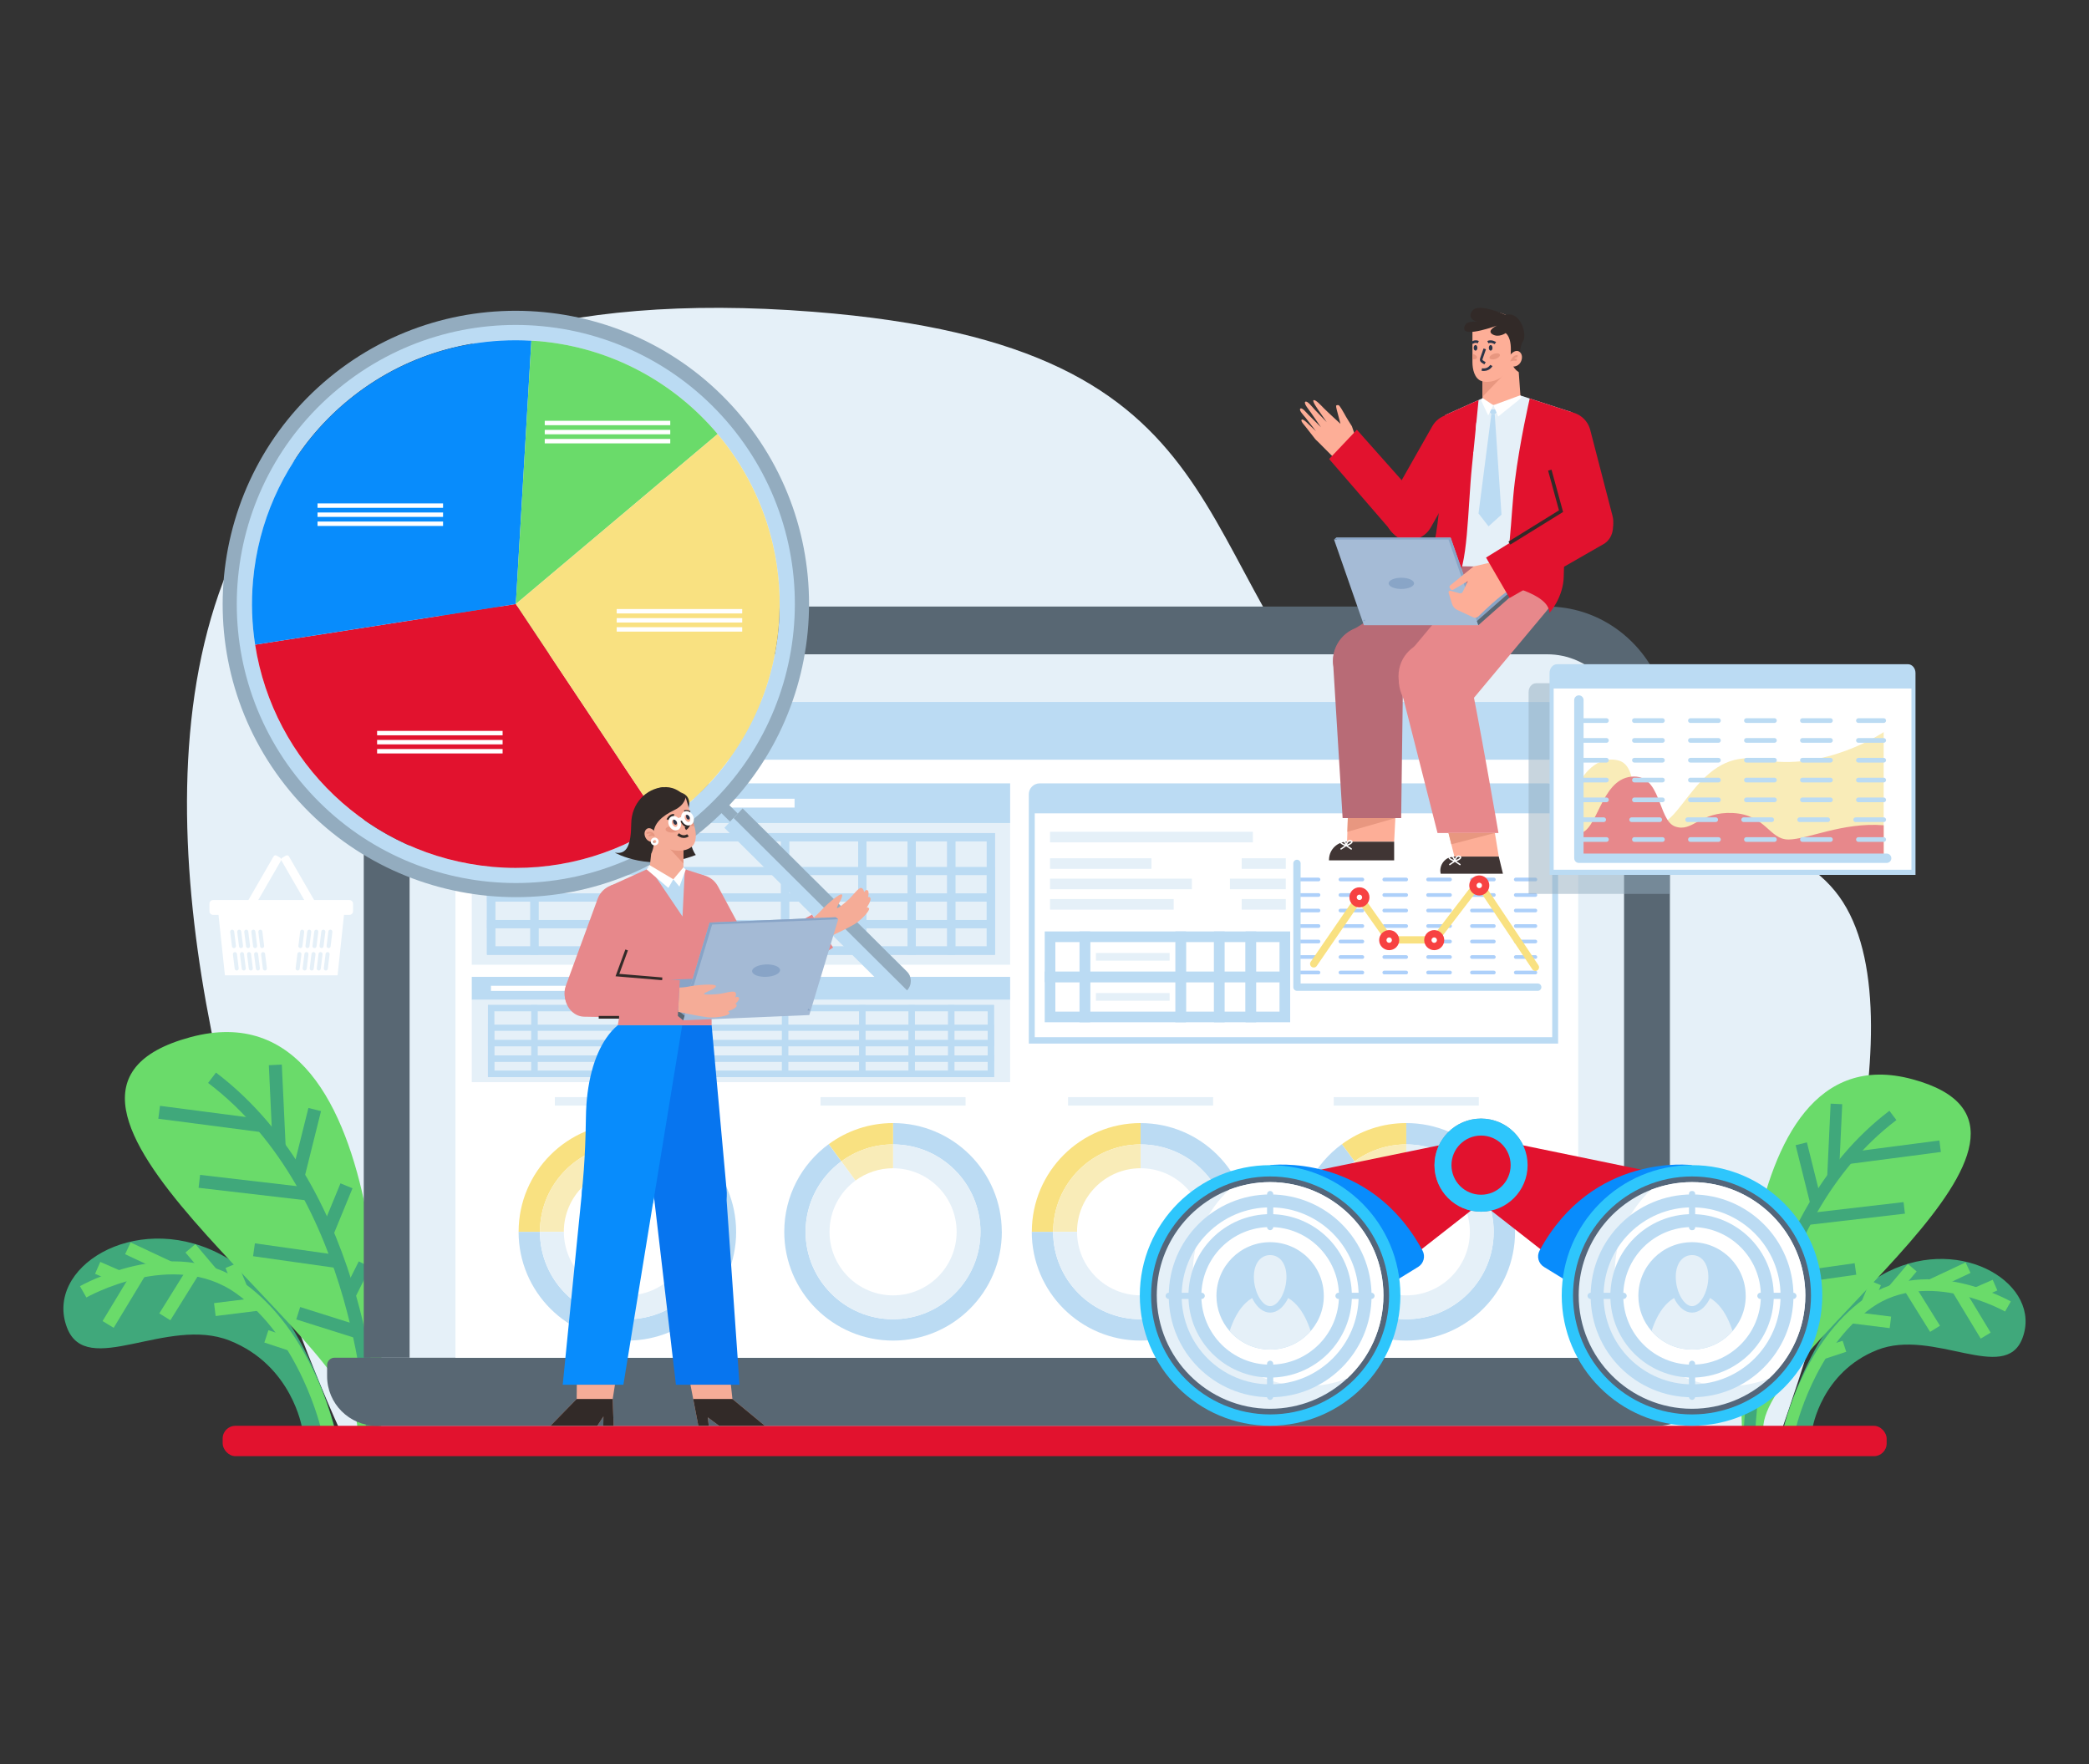 <?xml version="1.0" encoding="UTF-8"?>
<svg id="Layer_1" xmlns="http://www.w3.org/2000/svg" viewBox="0 0 752 635">
  <rect x="0" y="0" width="752" height="635" fill="#333333" stroke="none"/>
  <defs>
    <style>
      .cls-1 {
        fill: #88a4c7;
      }

      .cls-2 {
        stroke-width: .49px;
      }

      .cls-2, .cls-3, .cls-4, .cls-5, .cls-6, .cls-7, .cls-8, .cls-9, .cls-10, .cls-11, .cls-12, .cls-13, .cls-14, .cls-15, .cls-16, .cls-17, .cls-18, .cls-19, .cls-20, .cls-21 {
        fill: none;
      }

      .cls-2, .cls-3, .cls-8, .cls-11, .cls-12, .cls-16, .cls-17, .cls-22 {
        stroke-linecap: round;
        stroke-linejoin: round;
      }

      .cls-2, .cls-6, .cls-21 {
        stroke: #fff;
      }

      .cls-23 {
        fill: #088cfc;
      }

      .cls-3 {
        stroke: #e79680;
        stroke-width: .66px;
      }

      .cls-4, .cls-24, .cls-5, .cls-6, .cls-7, .cls-9, .cls-10, .cls-13, .cls-14, .cls-25, .cls-15, .cls-18, .cls-19, .cls-20, .cls-21 {
        stroke-miterlimit: 10;
      }

      .cls-4, .cls-10 {
        stroke-width: 4.68px;
      }

      .cls-4, .cls-15 {
        stroke: #6adb6a;
      }

      .cls-24 {
        stroke-width: 2.33px;
      }

      .cls-24, .cls-8, .cls-9, .cls-11, .cls-13, .cls-25, .cls-17, .cls-20 {
        stroke: #bbdbf3;
      }

      .cls-24, .cls-26, .cls-27 {
        fill: #e5f0f8;
      }

      .cls-28 {
        fill: #b86b76;
      }

      .cls-29 {
        fill: #bbdbf3;
      }

      .cls-5 {
        stroke-width: 1.27px;
      }

      .cls-5, .cls-19 {
        stroke: #322a28;
      }

      .cls-30 {
        fill: #7992b0;
      }

      .cls-6 {
        stroke-width: 1.28px;
      }

      .cls-31, .cls-25, .cls-22 {
        fill: #fff;
      }

      .cls-7, .cls-10 {
        stroke: #40a87b;
      }

      .cls-7, .cls-15 {
        stroke-width: 4.18px;
      }

      .cls-8 {
        stroke-dasharray: 10.08;
        stroke-width: 1.69px;
      }

      .cls-9 {
        stroke-width: 2.94px;
      }

      .cls-26 {
        opacity: .3;
      }

      .cls-32 {
        fill: #e7888b;
      }

      .cls-33 {
        fill: #332b27;
      }

      .cls-34 {
        fill: #a5bbd6;
      }

      .cls-11, .cls-16, .cls-22 {
        stroke-width: 2.64px;
      }

      .cls-35 {
        fill: #0775ef;
      }

      .cls-36 {
        fill: #fdae97;
      }

      .cls-37 {
        fill: #e79680;
      }

      .cls-12 {
        stroke: #add0fa;
        stroke-dasharray: 7.89;
        stroke-width: 1.32px;
      }

      .cls-13 {
        stroke-width: 2.24px;
      }

      .cls-38 {
        fill: #e89780;
      }

      .cls-14 {
        stroke: #2c3447;
        stroke-width: .92px;
      }

      .cls-39 {
        fill: #2ec6fc;
      }

      .cls-40 {
        fill: #2c3447;
      }

      .cls-41, .cls-42 {
        fill: #93acbf;
      }

      .cls-25 {
        stroke-width: 3.83px;
      }

      .cls-43 {
        fill: #2d628c;
      }

      .cls-44 {
        fill: #f9e181;
      }

      .cls-45 {
        fill: #403534;
      }

      .cls-16 {
        stroke: #f9e181;
      }

      .cls-46 {
        fill: #a4bad5;
      }

      .cls-17 {
        stroke-width: 3.37px;
      }

      .cls-47 {
        fill: #322a28;
      }

      .cls-48 {
        fill: #6adb6a;
      }

      .cls-18 {
        stroke: #e89780;
        stroke-width: .74px;
      }

      .cls-49 {
        fill: #89a5c7;
      }

      .cls-22 {
        stroke: #f74242;
      }

      .cls-50 {
        fill: #586773;
      }

      .cls-51 {
        fill: #54667a;
      }

      .cls-52 {
        fill: #f9ecb8;
      }

      .cls-42 {
        opacity: .5;
      }

      .cls-53 {
        fill: #40a87b;
      }

      .cls-54 {
        fill: #f5ac97;
      }

      .cls-19 {
        stroke-width: .98px;
      }

      .cls-55 {
        fill: #e2122e;
      }

      .cls-20 {
        stroke-width: 4.65px;
      }

      .cls-21 {
        stroke-width: .87px;
      }
    </style>
  </defs>
  <path class="cls-27" d="M122.69,515.48S-80.93,82.96,292.73,112.23c160.04,12.54,130.17,88.61,200.85,159.79,45.82,46.14,133.93,8.39,166.96,48.71,33.02,40.32-5.78,155.28-19.4,194.74H122.69Z"/>
  <g>
    <path class="cls-53" d="M120.5,514.07s-12.09-48.24-42.24-63.12c-30.14-14.89-62.32,5.49-54.15,26.93,7.04,18.48,36.01-4.24,58.55,4.69,22.54,8.94,26.09,31.51,26.09,31.51h11.74Z"/>
    <path class="cls-4" d="M29.94,465.02s32.35-18.44,56.36-1.39c24,17.05,31.6,50.44,31.6,50.44"/>
    <line class="cls-4" x1="35.16" y1="456.39" x2="42.69" y2="459.68"/>
    <line class="cls-4" x1="46.03" y1="449.36" x2="61.02" y2="456.39"/>
    <line class="cls-4" x1="68.55" y1="449.36" x2="76.35" y2="458.58"/>
    <line class="cls-4" x1="83.34" y1="455.54" x2="86.85" y2="464.02"/>
    <line class="cls-4" x1="38.92" y1="476.76" x2="50.48" y2="457.64"/>
    <line class="cls-4" x1="59.34" y1="474.02" x2="69.93" y2="457"/>
    <line class="cls-4" x1="77.34" y1="471.41" x2="93.27" y2="469.43"/>
    <line class="cls-4" x1="95.89" y1="481.06" x2="105.02" y2="484.06"/>
  </g>
  <g>
    <path class="cls-48" d="M137.2,514.21s8.53-161.69-68.69-140.85c-77.23,20.84,60.24,107.98,60.12,140.85h8.57Z"/>
    <path class="cls-10" d="M134.08,514.21s-2.7-84.48-57.75-126.25"/>
    <line class="cls-10" x1="100.48" y1="412.46" x2="99.11" y2="383.33"/>
    <line class="cls-10" x1="57.29" y1="400.39" x2="94.5" y2="405.24"/>
    <line class="cls-10" x1="71.76" y1="425.25" x2="111.1" y2="429.83"/>
    <line class="cls-10" x1="91.43" y1="449.88" x2="121.82" y2="454.18"/>
    <line class="cls-10" x1="124.73" y1="426.86" x2="117.77" y2="443.79"/>
    <line class="cls-10" x1="113.29" y1="399.4" x2="107.35" y2="423.22"/>
    <line class="cls-10" x1="131.24" y1="455.11" x2="125.69" y2="466.17"/>
    <line class="cls-10" x1="107.35" y1="472.72" x2="129.13" y2="479.59"/>
  </g>
  <g>
    <path class="cls-53" d="M641.99,514.08s10.79-43.06,37.7-56.35c26.91-13.29,55.63,4.9,48.33,24.03-6.29,16.5-32.14-3.79-52.26,4.19-20.12,7.98-23.29,28.12-23.29,28.12h-10.48Z"/>
    <path class="cls-15" d="M722.82,470.3s-28.88-16.46-50.3-1.24c-21.43,15.22-28.21,45.03-28.21,45.03"/>
    <line class="cls-15" x1="718.17" y1="462.6" x2="711.45" y2="465.53"/>
    <line class="cls-15" x1="708.46" y1="456.33" x2="695.08" y2="462.6"/>
    <line class="cls-15" x1="688.36" y1="456.33" x2="681.39" y2="464.55"/>
    <line class="cls-15" x1="675.16" y1="461.84" x2="672.03" y2="469.41"/>
    <line class="cls-15" x1="714.81" y1="480.78" x2="704.49" y2="463.72"/>
    <line class="cls-15" x1="696.58" y1="478.33" x2="687.12" y2="463.14"/>
    <line class="cls-15" x1="680.51" y1="476.01" x2="666.29" y2="474.24"/>
    <line class="cls-15" x1="663.96" y1="484.62" x2="655.81" y2="487.3"/>
  </g>
  <g>
    <path class="cls-48" d="M627.08,514.21s-7.62-144.33,61.32-125.73c68.94,18.6-53.77,96.38-53.67,125.73h-7.65Z"/>
    <path class="cls-7" d="M629.86,514.21s2.41-75.41,51.55-112.69"/>
    <line class="cls-7" x1="659.86" y1="423.38" x2="661.08" y2="397.38"/>
    <line class="cls-7" x1="698.41" y1="412.61" x2="665.2" y2="416.94"/>
    <line class="cls-7" x1="685.49" y1="434.8" x2="650.38" y2="438.89"/>
    <line class="cls-7" x1="667.93" y1="456.79" x2="640.81" y2="460.62"/>
    <line class="cls-7" x1="638.21" y1="436.24" x2="644.43" y2="451.35"/>
    <line class="cls-7" x1="648.42" y1="411.73" x2="653.72" y2="432.99"/>
    <line class="cls-7" x1="632.4" y1="461.46" x2="637.36" y2="471.33"/>
    <line class="cls-7" x1="653.72" y1="477.18" x2="634.29" y2="483.31"/>
  </g>
  <rect class="cls-55" x="80.15" y="513.25" width="599.01" height="10.93" rx="4.58" ry="4.58"/>
  <path class="cls-31" d="M125.79,323.99h-12.71l-9.08-15.73c-.21-.36-.68-.49-1.04-.28l-1.34.77c-.21.12-.34.33-.37.56-.03-.23-.16-.43-.37-.56l-1.34-.77c-.36-.21-.83-.09-1.04.28l-9.08,15.73h-12.71c-.72,0-1.31.59-1.31,1.31v2.72c0,.72.59,1.31,1.31,1.31h1.95l.36,3.42h0s1.95,18.34,1.95,18.34h40.55l2.31-21.76h0s1.95,0,1.95,0c.72,0,1.31-.59,1.31-1.31v-2.72c0-.72-.59-1.31-1.31-1.31ZM83.5,340.65l-.64-5.17c-.05-.4.24-.76.63-.82.03,0,.06,0,.09,0,.36,0,.68.27.72.64l.64,5.18c.05.4-.24.76-.63.81-.4.05-.76-.24-.82-.63ZM85.31,349.35c-.4.05-.76-.24-.82-.63l-.64-5.17c-.05-.4.24-.76.63-.82.03,0,.06,0,.09,0,.36,0,.68.27.72.64l.64,5.17c.05.4-.24.76-.63.82ZM86.04,340.65l-.64-5.17c-.05-.4.24-.76.63-.82.03,0,.06,0,.09,0,.36,0,.68.27.72.64l.64,5.18c.05.4-.24.76-.64.81-.4.05-.76-.24-.81-.63ZM87.85,349.35c-.4.05-.76-.24-.82-.63l-.64-5.17c-.05-.4.24-.76.63-.82.03,0,.06,0,.09,0,.36,0,.68.27.72.64l.64,5.17c.05.4-.24.76-.63.82ZM88.57,340.65l-.64-5.17c-.05-.4.23-.76.63-.82.03,0,.06,0,.09,0,.36,0,.68.27.72.64l.64,5.18c.05.4-.23.76-.63.81-.4.05-.76-.24-.81-.63ZM90.38,349.35c-.4.05-.76-.24-.81-.63l-.64-5.17c-.05-.4.23-.76.63-.82.03,0,.06,0,.09,0,.36,0,.68.27.72.64l.64,5.17c.05.4-.23.76-.63.82ZM91.11,340.65l-.63-5.17c-.05-.4.23-.76.63-.82.03,0,.06,0,.09,0,.36,0,.68.27.72.64l.64,5.18c.05.4-.24.76-.63.81-.4.05-.76-.24-.82-.63ZM92.92,349.35c-.4.05-.76-.24-.81-.63l-.64-5.17c-.05-.4.23-.76.63-.82.03,0,.06,0,.09,0,.36,0,.68.27.72.64l.64,5.17c.05.4-.23.76-.63.82ZM93.64,340.65l-.64-5.17c-.05-.4.24-.76.63-.82.03,0,.06,0,.09,0,.37,0,.68.27.72.64l.64,5.18c.05.4-.24.76-.63.81-.4.05-.76-.24-.82-.63ZM95.45,349.35c-.4.05-.76-.24-.82-.63l-.64-5.17c-.05-.4.24-.76.63-.82.03,0,.06,0,.09,0,.37,0,.68.27.72.64l.64,5.17c.05.4-.24.76-.63.82ZM108.51,343.55l-.64,5.17c-.05.4-.41.69-.82.63-.4-.05-.69-.41-.63-.82l.64-5.17c.05-.37.36-.64.72-.64.03,0,.06,0,.09,0,.4.05.69.41.63.82ZM108.05,341.29c-.4-.05-.68-.41-.63-.81l.64-5.18c.05-.37.36-.64.72-.64.03,0,.06,0,.09,0,.4.05.69.42.63.82l-.64,5.17c-.05.4-.41.69-.82.63ZM111.04,343.55l-.64,5.17c-.05.4-.42.69-.82.63-.4-.05-.69-.41-.63-.82l.64-5.17c.05-.37.36-.64.72-.64.03,0,.06,0,.09,0,.4.05.68.41.63.82ZM110.59,341.29c-.4-.05-.69-.41-.63-.81l.64-5.18c.05-.37.36-.64.72-.64.03,0,.06,0,.09,0,.4.05.68.42.63.82l-.64,5.17c-.05.4-.42.69-.82.63ZM113.58,343.55l-.64,5.17c-.05.4-.42.69-.82.63-.4-.05-.69-.41-.63-.82l.64-5.17c.04-.37.36-.64.72-.64.03,0,.06,0,.09,0,.4.05.69.41.64.82ZM113.12,341.29c-.4-.05-.69-.41-.63-.81l.64-5.18c.04-.37.36-.64.72-.64.03,0,.06,0,.09,0,.4.05.69.42.64.82l-.64,5.17c-.05.4-.42.69-.82.63ZM116.11,343.55l-.64,5.17c-.05.4-.41.69-.81.63-.4-.05-.69-.41-.63-.82l.64-5.17c.04-.37.36-.64.72-.64.03,0,.06,0,.09,0,.4.05.69.41.63.82ZM115.66,341.29c-.4-.05-.69-.41-.63-.81l.64-5.18c.04-.37.36-.64.72-.64.03,0,.06,0,.09,0,.4.05.69.42.63.82l-.64,5.17c-.05.4-.41.69-.81.63ZM118.65,343.55l-.64,5.17c-.05.4-.41.69-.81.63-.4-.05-.69-.41-.63-.82l.63-5.17c.05-.37.36-.64.72-.64.03,0,.06,0,.09,0,.4.05.69.41.63.82ZM119.65,335.48l-.64,5.17c-.05.4-.41.69-.81.63-.4-.05-.69-.41-.63-.81l.63-5.18c.05-.37.36-.64.72-.64.03,0,.06,0,.09,0,.4.05.69.42.63.82ZM101.16,309.8c.05-.08.08-.18.09-.27.01.09.04.18.09.27l8.19,14.19h-16.57l8.19-14.19Z"/>
  <g>
    <path class="cls-50" d="M120.41,488.74h491.6c1.47,0,2.66,1.19,2.66,2.66v3.99c0,9.85-8,17.85-17.85,17.85H135.6c-9.85,0-17.85-8-17.85-17.85v-3.99c0-1.47,1.19-2.66,2.66-2.66Z"/>
    <path class="cls-50" d="M601.13,264.29v224.45H130.95v-224.45c0-25.37,19.75-45.94,44.14-45.94h381.9c18.1,0,33.68,11.35,40.46,27.59,2.36,5.61,3.68,11.83,3.68,18.35Z"/>
    <path class="cls-27" d="M584.63,264.29v224.46H147.45v-224.46c0-15.85,12.41-28.76,27.64-28.76h381.9c15.23,0,27.64,12.91,27.64,28.76Z"/>
    <path class="cls-29" d="M568.12,264.28v9.22H163.95v-9.22c0-6.37,5-11.59,11.14-11.59h381.9c6.14,0,11.14,5.22,11.14,11.59Z"/>
    <rect class="cls-31" x="163.95" y="273.5" width="404.18" height="215.24"/>
    <g>
      <g>
        <rect class="cls-29" x="169.83" y="281.99" width="193.8" height="14.29"/>
        <rect class="cls-27" x="169.83" y="296.28" width="193.8" height="50.99"/>
        <rect class="cls-31" x="176.74" y="287.52" width="62.88" height="3.18"/>
        <rect class="cls-31" x="243.45" y="287.52" width="42.58" height="3.18"/>
        <rect class="cls-9" x="176.78" y="301.36" width="179.91" height="40.83"/>
        <rect class="cls-9" x="176.78" y="301.36" width="15.61" height="40.83"/>
        <rect class="cls-9" x="192.39" y="301.36" width="90.23" height="40.83"/>
        <rect class="cls-9" x="342.44" y="301.36" width="14.24" height="40.83"/>
        <rect class="cls-9" x="328.2" y="301.36" width="14.24" height="40.83"/>
        <rect class="cls-9" x="310.41" y="301.36" width="17.79" height="40.83"/>
        <rect class="cls-9" x="282.62" y="301.36" width="27.79" height="40.83"/>
        <rect class="cls-9" x="176.78" y="313.54" width="179.91" height="9.55"/>
        <rect class="cls-9" x="176.78" y="323.09" width="179.91" height="9.55"/>
        <rect class="cls-9" x="176.78" y="332.64" width="179.91" height="9.55"/>
      </g>
      <g>
        <rect class="cls-29" x="169.83" y="351.64" width="193.8" height="8.3"/>
        <rect class="cls-27" x="169.83" y="359.94" width="193.8" height="29.61"/>
        <rect class="cls-31" x="176.74" y="354.85" width="62.88" height="1.85"/>
        <rect class="cls-31" x="243.45" y="354.85" width="42.58" height="1.85"/>
        <rect class="cls-13" x="176.78" y="362.89" width="179.91" height="23.71"/>
        <rect class="cls-13" x="176.78" y="362.89" width="15.61" height="23.71"/>
        <rect class="cls-13" x="192.39" y="362.89" width="90.23" height="23.71"/>
        <rect class="cls-13" x="342.44" y="362.89" width="14.24" height="23.71"/>
        <rect class="cls-13" x="328.2" y="362.89" width="14.24" height="23.71"/>
        <rect class="cls-13" x="310.41" y="362.89" width="17.79" height="23.71"/>
        <rect class="cls-13" x="282.62" y="362.89" width="27.79" height="23.71"/>
        <rect class="cls-13" x="176.78" y="369.96" width="179.91" height="5.55"/>
        <rect class="cls-13" x="176.78" y="375.51" width="179.91" height="5.55"/>
        <rect class="cls-13" x="176.78" y="381.06" width="179.91" height="5.55"/>
      </g>
      <g>
        <path class="cls-29" d="M556.98,281.99h-182.71c-2.16,0-3.92,1.75-3.92,3.92v89.75h190.54v-89.75c0-2.16-1.75-3.92-3.92-3.92Z"/>
        <rect class="cls-31" x="372.49" y="292.78" width="186.28" height="80.58"/>
        <g>
          <g>
            <rect class="cls-25" x="425.01" y="351.64" width="13.92" height="14.43"/>
            <rect class="cls-25" x="390.53" y="351.64" width="34.49" height="14.43"/>
            <rect class="cls-25" x="377.99" y="351.64" width="12.53" height="14.43"/>
            <rect class="cls-25" x="438.93" y="351.64" width="11.35" height="14.43"/>
            <rect class="cls-25" x="450.28" y="351.64" width="12.24" height="14.43"/>
          </g>
          <rect class="cls-25" x="425.01" y="337.21" width="13.92" height="14.43"/>
          <rect class="cls-25" x="390.53" y="337.21" width="34.49" height="14.43"/>
          <rect class="cls-25" x="377.99" y="337.21" width="12.53" height="14.43"/>
          <rect class="cls-25" x="438.93" y="337.21" width="11.35" height="14.43"/>
          <rect class="cls-25" x="450.28" y="337.21" width="12.24" height="14.43"/>
          <rect class="cls-27" x="394.51" y="343.05" width="26.53" height="2.75"/>
          <rect class="cls-27" x="394.51" y="357.48" width="26.53" height="2.75"/>
        </g>
        <rect class="cls-27" x="377.99" y="299.41" width="73.02" height="3.81"/>
        <rect class="cls-27" x="377.99" y="308.95" width="36.51" height="3.81"/>
        <rect class="cls-27" x="446.99" y="308.95" width="15.87" height="3.81"/>
        <rect class="cls-27" x="377.99" y="316.29" width="51.07" height="3.81"/>
        <rect class="cls-27" x="442.75" y="316.29" width="20.1" height="3.81"/>
        <rect class="cls-27" x="377.99" y="323.63" width="44.52" height="3.81"/>
        <rect class="cls-27" x="446.99" y="323.63" width="15.87" height="3.81"/>
        <g>
          <line class="cls-12" x1="466.75" y1="350.08" x2="552.71" y2="350.08"/>
          <line class="cls-12" x1="466.75" y1="344.5" x2="552.71" y2="344.5"/>
          <line class="cls-12" x1="466.75" y1="338.92" x2="552.71" y2="338.92"/>
          <line class="cls-12" x1="466.75" y1="333.34" x2="552.71" y2="333.34"/>
          <line class="cls-12" x1="466.75" y1="327.76" x2="552.71" y2="327.76"/>
          <line class="cls-12" x1="466.75" y1="322.17" x2="552.71" y2="322.17"/>
          <line class="cls-12" x1="466.75" y1="316.59" x2="552.71" y2="316.59"/>
          <polyline class="cls-11" points="466.88 310.8 466.88 355.35 553.55 355.35"/>
          <polyline class="cls-16" points="472.92 346.96 489.37 323.02 500.17 338.33 516.51 338.33 532.3 317.7 552.71 348.19"/>
          <circle class="cls-22" cx="489.37" cy="323.02" r="2.29"/>
          <circle class="cls-22" cx="500.08" cy="338.42" r="2.29"/>
          <circle class="cls-22" cx="516.29" cy="338.42" r="2.29"/>
          <circle class="cls-22" cx="532.5" cy="318.72" r="2.29" transform="translate(132.59 793.29) rotate(-80.78)"/>
        </g>
      </g>
    </g>
    <g>
      <g>
        <path class="cls-29" d="M449.74,443.41c0,21.64-17.54,39.16-39.16,39.16s-39.16-17.52-39.16-39.16h7.68c0,17.36,14.12,31.48,31.47,31.48s31.47-14.12,31.47-31.48-14.12-31.45-31.47-31.45v-7.68c21.61,0,39.16,17.52,39.16,39.13Z"/>
        <path class="cls-44" d="M410.59,404.27v7.68c-17.36,0-31.47,14.12-31.47,31.45h-7.68c0-21.61,17.54-39.13,39.16-39.13Z"/>
        <path class="cls-52" d="M410.59,411.95v8.58c-12.61,0-22.88,10.27-22.88,22.88h-8.6c0-17.34,14.12-31.45,31.47-31.45Z"/>
        <path class="cls-27" d="M442.06,443.41c0,17.36-14.12,31.48-31.47,31.48s-31.47-14.12-31.47-31.48h8.6c0,12.61,10.27,22.88,22.88,22.88s22.88-10.27,22.88-22.88-10.27-22.88-22.88-22.88v-8.58c17.36,0,31.47,14.12,31.47,31.45Z"/>
      </g>
      <g>
        <path class="cls-29" d="M545.39,443.41c0,21.64-17.54,39.16-39.16,39.16s-39.16-17.52-39.16-39.16c0-12.96,6.29-24.45,16.01-31.56l4.54,6.19c-7.8,5.74-12.88,14.97-12.88,25.36,0,17.36,14.12,31.48,31.47,31.48s31.48-14.12,31.48-31.48-14.12-31.45-31.48-31.45v-7.68c21.61,0,39.16,17.52,39.16,39.13Z"/>
        <path class="cls-27" d="M537.71,443.41c0,17.36-14.12,31.48-31.48,31.48s-31.47-14.12-31.47-31.48c0-10.39,5.07-19.62,12.88-25.36l5.07,6.91c-5.66,4.18-9.35,10.9-9.35,18.46,0,12.61,10.27,22.88,22.88,22.88s22.88-10.27,22.88-22.88-10.27-22.88-22.88-22.88v-8.58c17.36,0,31.48,14.12,31.48,31.45Z"/>
        <path class="cls-44" d="M506.23,404.27v7.68c-6.95,0-13.38,2.26-18.6,6.09l-4.54-6.19c6.48-4.77,14.48-7.58,23.14-7.58Z"/>
        <path class="cls-52" d="M506.23,411.95v8.58c-5.05,0-9.74,1.65-13.53,4.42l-5.07-6.91c5.22-3.83,11.65-6.09,18.6-6.09Z"/>
      </g>
      <rect class="cls-27" x="384.48" y="394.94" width="52.22" height="3.04"/>
      <rect class="cls-27" x="480.12" y="394.94" width="52.22" height="3.04"/>
      <g>
        <path class="cls-29" d="M265,443.41c0,21.64-17.54,39.16-39.16,39.16s-39.16-17.52-39.16-39.16h7.68c0,17.36,14.12,31.48,31.47,31.48s31.47-14.12,31.47-31.48-14.12-31.45-31.47-31.45v-7.68c21.61,0,39.16,17.52,39.16,39.13Z"/>
        <path class="cls-44" d="M225.84,404.27v7.68c-17.36,0-31.47,14.12-31.47,31.45h-7.68c0-21.61,17.54-39.13,39.16-39.13Z"/>
        <path class="cls-52" d="M225.84,411.95v8.58c-12.61,0-22.88,10.27-22.88,22.88h-8.6c0-17.34,14.12-31.45,31.47-31.45Z"/>
        <path class="cls-27" d="M257.32,443.41c0,17.36-14.12,31.48-31.47,31.48s-31.47-14.12-31.47-31.48h8.6c0,12.61,10.27,22.88,22.88,22.88s22.88-10.27,22.88-22.88-10.27-22.88-22.88-22.88v-8.58c17.36,0,31.47,14.12,31.47,31.45Z"/>
      </g>
      <g>
        <path class="cls-29" d="M360.64,443.41c0,21.64-17.54,39.16-39.16,39.16s-39.16-17.52-39.16-39.16c0-12.96,6.29-24.45,16.01-31.56l4.54,6.19c-7.8,5.74-12.88,14.97-12.88,25.36,0,17.36,14.12,31.48,31.47,31.48s31.48-14.12,31.48-31.48-14.12-31.45-31.48-31.45v-7.68c21.61,0,39.16,17.52,39.16,39.13Z"/>
        <path class="cls-27" d="M352.96,443.41c0,17.36-14.12,31.48-31.48,31.48s-31.47-14.12-31.47-31.48c0-10.39,5.07-19.62,12.88-25.36l5.07,6.91c-5.66,4.18-9.35,10.9-9.35,18.46,0,12.61,10.27,22.88,22.88,22.88s22.88-10.27,22.88-22.88-10.27-22.88-22.88-22.88v-8.58c17.36,0,31.48,14.12,31.48,31.45Z"/>
        <path class="cls-44" d="M321.49,404.27v7.68c-6.95,0-13.38,2.26-18.6,6.09l-4.54-6.19c6.48-4.77,14.48-7.58,23.14-7.58Z"/>
        <path class="cls-52" d="M321.49,411.95v8.58c-5.05,0-9.74,1.65-13.53,4.42l-5.07-6.91c5.22-3.83,11.65-6.09,18.6-6.09Z"/>
      </g>
      <rect class="cls-27" x="199.73" y="394.94" width="52.22" height="3.04"/>
      <rect class="cls-27" x="295.37" y="394.94" width="52.22" height="3.04"/>
    </g>
  </g>
  <g>
    <polygon class="cls-43" points="560.1 210.95 560.18 199.57 546.83 201.54 560.1 210.95"/>
    <path class="cls-36" d="M487.86,156.97l-1.2-3.53s-2.17-3.38-2.82-4.68c-.37-.74-1.55-2.62-1.86-2.85-.24-.18-.95-.11-1.01.18-.08.38.52,2.48.74,3.31.21.79.83,3.15.83,3.15,0,0-4.56-4.14-6.01-5.62-.82-.83-3.09-3.36-3.71-2.83-.47.4,1.57,3.25,2.26,4.23.63.9,2.51,3.62,2.51,3.62,0,0-3.18-3.31-4.24-4.41-.77-.8-2.77-3.48-3.48-2.91-.7.57,1.46,3.07,2.09,3.98.89,1.29,3.55,5.16,3.55,5.16,0,0-3.41-3.39-4.54-4.52-.63-.62-2.26-2.73-2.88-2.15-.63.59,1.28,2.5,1.84,3.21.95,1.22,3.79,4.89,3.79,4.89,0,0-2.53-2.38-3.37-3.17-.36-.34-1.47-1.32-1.79-.95-.44.49.96,1.93,1.37,2.46l3.42,4.38c.28.35.59.67.94.95l5.8,5.82,7.77-7.72Z"/>
    <path class="cls-28" d="M532.87,197.7l-45.19,28.62c-1.3.54-2.53,1.3-3.63,2.3-5.17,4.7-5.56,12.71-.86,17.88,4.7,5.17,12.71,5.56,17.88.86l52.09-27.31-20.3-22.35Z"/>
    <path class="cls-28" d="M479.96,239.74c-.08-.58-.14-1.18-.14-1.78,0-6.99,5.67-12.66,12.66-12.66s12.66,5.67,12.66,12.66l-.75,56.53h-21.07l-3.36-54.75Z"/>
    <path class="cls-32" d="M556.83,219.8l-28.3,33.86c-5,5.98-13.97,6.78-19.95,1.78h0c-5.98-5-6.78-13.97-1.78-19.95l28.3-33.86c5-5.98,13.97-6.78,19.95-1.78h0c5.98,5,6.78,13.97,1.78,19.95Z"/>
    <polygon class="cls-27" points="533.66 143.37 520.28 149.4 522.12 203.78 560.18 204.37 565.95 148.43 547.36 142.37 533.66 143.37"/>
    <path class="cls-36" d="M533.67,135.51v8.49s.51,1.83,4.83,1.85c4.31,0,8.87-2.85,8.87-2.85l-1.34-18.57-12.36,11.07Z"/>
    <polygon class="cls-38" points="533.66 142.84 542.49 133.69 533.66 133.57 533.66 142.84"/>
    <path class="cls-36" d="M530.05,118.43v11.96c0,2.41.68,5.99,3.39,6.82,2.71.83,6.44-.3,9.04-3.12,2.6-2.83,8.37-15.58.35-20.29-8.03-4.71-12.59,3.39-12.78,4.64Z"/>
    <path class="cls-55" d="M511.89,192.86c-2.83,2.32-6.91,2.21-9.62-.08h0l-23.81-27.55,3.27-3.44,6.02-6.36.69-.74,24.52,27.6c2.62,3.2,2.13,7.95-1.06,10.56Z"/>
    <path class="cls-32" d="M503.44,243.32c0-6.99,5.67-12.66,12.66-12.66s10.83,2.92,12.35,9.89c3.54,16.19,10.97,59.3,10.97,59.3h-21.94l-13.91-54.75c-.08-.58-.14-1.18-.14-1.78Z"/>
    <path class="cls-55" d="M503.09,193.21h0c4.19,2.38,9.56.89,11.93-3.29l15.79-27.84c2.38-4.19.89-9.56-3.29-11.93h0c-4.19-2.38-9.56-.89-11.93,3.29l-15.79,27.84c-2.38,4.19-.89,9.56,3.29,11.93Z"/>
    <path class="cls-47" d="M542,113.35s-9.71-4.48-11.94-1.54c-2.24,2.94,1.49,3.97,1.49,3.97,0,0-4.63-.55-4.45,2.57.18,3.12,11.76-1.14,11.76-1.14,0,0-3.84,1.74-1.62,3.12,2.22,1.38,4.76-.42,4.76-.42,0,0,2.2,1.26,1.84,7.04-.36,5.78,3.09,7.06,3.09,7.06,0,0-.41-8.76,1.28-11.1,1.69-2.34-.79-11.03-6.21-9.57Z"/>
    <g>
      <path class="cls-36" d="M543.29,128.3c-.94,1.48-1.19,2.51-.04,3.25,1.16.74,3.08.51,4.03-.97.94-1.48.77-3.27-.39-4.01-1.16-.74-2.66.25-3.6,1.73Z"/>
      <path class="cls-18" d="M546.32,128.19s-1.19-.18-2,1.35c0,0,.75-.17,1.67,0"/>
    </g>
    <path class="cls-40" d="M537.27,125.21c0,.56-.29,1.01-.66,1.01s-.66-.45-.66-1.01.29-1.01.66-1.01.66.45.66,1.01Z"/>
    <path class="cls-14" d="M536.85,131.56s-.97,1.9-3.44,1.45"/>
    <path class="cls-14" d="M534.48,125.59l-1.24,3.57c-.13.36.01.76.33.97l1.01.65"/>
    <path class="cls-14" d="M538.3,123.52s-1.38-.97-2.7-.35"/>
    <path class="cls-40" d="M530.5,125.21c0,.56.29,1.01.66,1.01s.66-.45.66-1.01-.29-1.01-.66-1.01-.66.45-.66,1.01Z"/>
    <path class="cls-14" d="M529.89,123.47s.96-.91,2.27-.3"/>
    <path class="cls-55" d="M574.2,196.4h0c4.66-1.21,7.48-6.01,6.28-10.67l-8.03-30.98c-1.21-4.66-6.01-7.48-10.67-6.28h0c-4.66,1.21-7.48,6.01-6.28,10.67l8.03,30.98c1.21,4.66,6.01,7.48,10.67,6.28Z"/>
    <path class="cls-38" d="M536.22,128.9c.17.51,1.14.65,2.16.31,1.02-.34,1.71-1.04,1.54-1.55-.17-.51-1.14-.65-2.16-.31-1.02.34-1.71,1.04-1.54,1.55Z"/>
    <path class="cls-38" d="M530.05,127.33v1.99c.84.1,1.52-.13,1.64-.57.12-.52-.61-1.15-1.64-1.42Z"/>
    <polygon class="cls-36" points="501.87 302.97 502.3 294.49 485.19 294.49 484.92 302.97 501.87 302.97"/>
    <polygon class="cls-38" points="485.04 299.42 502.3 294.49 485.19 294.49 485.04 299.42"/>
    <polygon class="cls-36" points="539.53 308.33 538.13 299.85 521.43 299.85 523.56 308.33 539.53 308.33"/>
    <polygon class="cls-29" points="536.13 147.37 539.23 147.37 539.5 147.96 538.07 149.02 536.86 149.02 535.84 147.78 536.13 147.37"/>
    <polygon class="cls-38" points="522.45 303.92 538.13 299.85 521.43 299.85 522.45 303.92"/>
    <polygon class="cls-31" points="547.31 142.28 537.57 145.86 539.34 149.92 547.74 143.17 547.31 142.28"/>
    <polygon class="cls-31" points="533.67 143.26 533.2 144.22 535.73 149.54 537.57 145.86 533.67 143.26"/>
    <polygon class="cls-29" points="536.86 149.02 532.24 184.83 535.84 189.47 540.51 185.26 538.07 149.02 536.86 149.02"/>
    <line class="cls-14" x1="557.28" y1="166.68" x2="562.41" y2="187.84"/>
    <line class="cls-14" x1="521.28" y1="179.53" x2="520.84" y2="166.68"/>
    <path class="cls-45" d="M539.53,308.33l1.5,6.18h-22.41c-.73-3.16,1.68-6.18,4.92-6.18h15.99Z"/>
    <path class="cls-45" d="M501.87,302.97v6.73h-23.47l.03-.55c.18-3.46,3.04-6.17,6.5-6.17h16.94Z"/>
    <path class="cls-2" d="M484.59,304.31s-.51-2.24-1.77-1.63c-1.26.61,1.69,1.71,1.69,1.71l-1.76,1.21"/>
    <path class="cls-2" d="M484.59,304.31s.51-2.24,1.77-1.63c1.26.61-1.69,1.71-1.69,1.71l1.76,1.21"/>
    <path class="cls-2" d="M523.72,309.92s-.51-2.24-1.77-1.63c-1.26.61,1.69,1.71,1.69,1.71l-1.76,1.21"/>
    <path class="cls-2" d="M523.72,309.92s.51-2.24,1.77-1.63-1.69,1.71-1.69,1.71l1.76,1.21"/>
    <path class="cls-55" d="M532.25,144.02s-.92,9.58-2.4,24.04c-1.48,14.46-1.39,37.04-6.06,41.37,0,0-4.81.36-14.56,3.23,0,0,2.72-9.16,6.06-14.34,3.34-5.19,4.97-48.92,4.97-48.92l11.98-5.38Z"/>
    <polygon class="cls-27" points="531.46 152.11 530.33 163.39 533.93 160.32 533.67 152.33 531.46 152.11"/>
    <path class="cls-55" d="M550.67,143.45s-3.6,15.51-5.36,29.89c-1.76,14.38-1.16,28.29-5.7,36.74,0,0,18.18,3.27,18.14,10.6,0,0,5.12-5.65,5.17-13.39.04-7.74,3.02-58.87,3.02-58.87l-15.27-4.97Z"/>
    <g>
      <polygon class="cls-34" points="490.98 225.06 532.17 225.06 521.42 194.21 480.23 194.21 490.98 225.06"/>
      <g>
        <polygon class="cls-49" points="531.72 223.56 545.19 211.65 505.35 211.65 490.53 223.56 531.72 223.56"/>
        <polygon class="cls-34" points="491.75 224.38 532.95 224.38 522.2 193.53 481 193.53 491.75 224.38"/>
        <polygon class="cls-49" points="481 193.53 480.23 194.21 521.42 194.21 532.17 225.06 532.95 224.38 522.2 193.53 481 193.53"/>
        <polygon class="cls-50" points="545.19 211.65 545.64 213.14 532.17 225.06 531.65 223.56 545.19 211.65"/>
      </g>
      <ellipse class="cls-49" cx="504.46" cy="209.99" rx="4.57" ry="2.02"/>
    </g>
    <path class="cls-36" d="M536.86,202.26l6.1,10.48-.03.02c-2.8,1.47-8.67,7.1-10.79,9.18-.49.46-1.19.58-1.79.29l-5.76-2.67c-.91-.42-1.58-1.2-1.87-2.14l-1.26-4.08c-.12-.42.26-.81.67-.7l3.27.92c.47.12.97-.1,1.17-.54l1.86-3.86-5.31,3.13c-.3.17-.7.1-.91-.19l-.29-.42c-.21-.29-.17-.7.11-.94l8.39-6.81,6.16-1.46s.1-.08.28-.21Z"/>
    <path class="cls-55" d="M579.11,184.48c2.58,3.88,1.87,8.94-1.57,11.21l-34.13,19.57-8.46-14.55,31.64-19.58c3.44-2.27,9.96-.55,12.53,3.35Z"/>
    <polyline class="cls-5" points="543.34 195.51 561.94 184 557.9 169.24"/>
  </g>
  <g>
    <polygon class="cls-41" points="265.6 292.87 262.83 295.81 234.42 267.57 237.35 264.8 265.6 292.87"/>
    <path class="cls-29" d="M326.52,356.5s-.02.02-.03.03c-1.86,1.88-4.9,1.89-6.79.02l-58.93-58.56,2.06-2.19,1.26-1.34,1.51-1.6,1.75-1.86,59.12,58.74c1.87,1.85,1.9,4.86.05,6.76Z"/>
    <path class="cls-41" d="M326.52,356.5s-.03-.03-.05-.05l-62.39-61.98,1.51-1.6,1.75-1.86,59.12,58.74c1.87,1.85,1.9,4.86.05,6.76Z"/>
    <path class="cls-41" d="M267.16,150.25c-37.05-44.93-103.71-51.34-148.64-14.29-44.9,37.04-51.34,103.71-14.29,148.64,37.04,44.9,103.73,51.31,148.64,14.29,44.93-37.05,51.33-103.73,14.29-148.64ZM246.35,291.02c-40.64,33.51-100.72,27.72-134.27-12.94-33.49-40.64-27.7-100.73,12.94-134.24,40.61-33.51,100.75-27.73,134.26,12.91,33.51,40.66,27.7,100.75-12.94,134.27Z"/>
    <path class="cls-29" d="M263.2,153.52c-35.3-42.8-98.63-48.89-141.41-13.6-42.8,35.29-48.89,98.58-13.63,141.38,35.32,42.82,98.61,48.92,141.41,13.62,42.8-35.29,48.92-98.58,13.62-141.41ZM246.1,290.71c-40.46,33.37-100.31,27.62-133.71-12.87-33.34-40.47-27.59-100.32,12.87-133.69,40.46-33.37,100.34-27.62,133.71,12.84,33.37,40.49,27.59,100.34-12.87,133.71Z"/>
    <path class="cls-26" d="M255.28,160.05c8.18,9.93,13.88,21.07,17.17,32.7,1.98,6.99,3.1,14.15,3.36,21.32.16,4.36,0,8.71-.47,13.04-.95,8.89-3.23,17.65-6.79,25.94-3.44,8.02-8.07,15.6-13.89,22.48-3.45,4.1-7.33,7.94-11.61,11.48-.89.73-1.79,1.44-2.69,2.14-4.06,3.1-8.32,5.82-12.73,8.12-12.64,6.67-26.44,10.08-40.23,10.33-26.56.49-53.08-10.71-71.3-32.8-13-15.78-19.73-34.65-20.51-53.6-.58-13.95,2.08-27.96,7.85-40.8,2.05-4.56,4.5-8.98,7.33-13.2,3.62-5.38,7.87-10.46,12.75-15.09,1.54-1.46,3.14-2.87,4.8-4.25,5.29-4.37,10.93-8.02,16.8-10.98,8.14-4.11,16.73-6.89,25.46-8.36,4.31-.74,8.66-1.15,13.01-1.25,7.23-.17,14.45.53,21.51,2.09,19.02,4.17,36.84,14.51,50.19,30.7Z"/>
    <g>
      <path class="cls-55" d="M91.84,232.07c6.54,42.12,41.03,75.99,85.4,79.96,22.42,2,43.71-3.98,61.09-15.57l-52.64-79.03-93.85,14.64Z"/>
      <path class="cls-23" d="M114.97,154.02c-13.23,14.73-21.99,33.72-23.88,54.96-.7,7.88-.41,15.61.75,23.09l93.85-14.64,5.59-94.78c-29.91-1.78-57.59,10.53-76.31,31.38Z"/>
      <path class="cls-48" d="M191.28,122.64l-5.59,94.78,72.64-61.18c-15.58-18.5-38.19-31.1-64.19-33.42-.96-.09-1.91-.13-2.86-.18Z"/>
      <path class="cls-44" d="M185.68,217.42l52.64,79.03c23.11-15.41,39.3-40.76,41.96-70.58.91-10.18.16-20.12-2-29.57-3.4-14.92-10.33-28.62-19.96-40.05l-72.64,61.18Z"/>
    </g>
    <rect class="cls-31" x="196.1" y="151.47" width="45.18" height="1.59"/>
    <rect class="cls-31" x="196.1" y="154.74" width="45.18" height="1.59"/>
    <rect class="cls-31" x="196.1" y="158.01" width="45.18" height="1.59"/>
    <rect class="cls-31" x="114.31" y="181.21" width="45.18" height="1.59"/>
    <rect class="cls-31" x="114.31" y="184.48" width="45.18" height="1.59"/>
    <rect class="cls-31" x="114.31" y="187.74" width="45.18" height="1.59"/>
    <rect class="cls-31" x="222" y="219.23" width="45.18" height="1.59"/>
    <rect class="cls-31" x="222" y="222.5" width="45.18" height="1.59"/>
    <rect class="cls-31" x="222" y="225.77" width="45.18" height="1.59"/>
    <rect class="cls-31" x="135.75" y="263.1" width="45.18" height="1.59"/>
    <rect class="cls-31" x="135.75" y="266.36" width="45.18" height="1.59"/>
    <rect class="cls-31" x="135.75" y="269.63" width="45.18" height="1.59"/>
  </g>
  <g>
    <polygon class="cls-55" points="503.07 456.47 539.89 427.66 527.59 410.32 471.92 421.77 503.07 456.47"/>
    <path class="cls-23" d="M457.21,419.42s35.7-4.69,54.87,30.75c1.12,2.07.43,4.65-1.57,5.88l-12.58,7.73-40.71-44.36Z"/>
    <g>
      <circle class="cls-39" cx="457.21" cy="466.32" r="46.9"/>
      <path class="cls-51" d="M457.21,509.15c-23.62,0-42.83-19.21-42.83-42.83s19.21-42.83,42.83-42.83,42.83,19.21,42.83,42.83-19.21,42.83-42.83,42.83Z"/>
      <path class="cls-27" d="M498.01,466.32c0,11.8-5.04,22.44-13.07,29.89-7.28,6.77-17.03,10.91-27.73,10.91-22.49,0-40.79-18.3-40.79-40.79,0-17.31,10.83-32.13,26.06-38.05,4.57-1.77,9.53-2.75,14.73-2.75,22.49,0,40.8,18.3,40.8,40.8Z"/>
      <path class="cls-31" d="M498.01,466.32c0,11.8-5.04,22.44-13.07,29.89-4.58,1.79-9.55,2.77-14.75,2.77-22.49,0-40.79-18.3-40.79-40.79,0-11.8,5.04-22.45,13.08-29.91,4.57-1.77,9.53-2.75,14.73-2.75,22.49,0,40.8,18.3,40.8,40.8Z"/>
      <g>
        <circle class="cls-20" cx="457.23" cy="466.47" r="34.18"/>
        <circle class="cls-20" cx="457.23" cy="466.47" r="27.09"/>
        <g>
          <path class="cls-29" d="M476.55,466.47c0,10.67-8.65,19.32-19.32,19.32-5.82,0-11.04-2.57-14.58-6.65-2.97-3.39-4.75-7.82-4.75-12.67,0-10.67,8.65-19.32,19.32-19.32s19.32,8.65,19.32,19.32Z"/>
          <path class="cls-27" d="M457.23,465.74c-8.32-.47-12.53,7.06-14.58,13.4,3.54,4.08,8.75,6.65,14.58,6.65s11.04-2.57,14.58-6.65c-2.05-6.35-6.25-13.87-14.58-13.4Z"/>
          <path class="cls-24" d="M464.26,459.63c0,5.72-3.15,11.71-7.03,11.71s-7.03-5.99-7.03-11.71,3.15-9,7.03-9,7.03,3.28,7.03,9Z"/>
        </g>
        <path class="cls-29" d="M457.23,442.82h0c-.61,0-1.12-.5-1.12-1.12v-11.86c0-.61.5-1.12,1.12-1.12h0c.61,0,1.12.5,1.12,1.12v11.86c0,.61-.5,1.12-1.12,1.12Z"/>
        <path class="cls-29" d="M433.7,466.47h0c0,.61-.5,1.12-1.12,1.12h-11.86c-.61,0-1.12-.5-1.12-1.12h0c0-.61.5-1.12,1.12-1.12h11.86c.61,0,1.12.5,1.12,1.12Z"/>
        <path class="cls-29" d="M457.22,489.81h0c.61,0,1.12.5,1.12,1.12v11.86c0,.61-.5,1.12-1.12,1.12h0c-.61,0-1.12-.5-1.12-1.12v-11.86c0-.61.5-1.12,1.12-1.12Z"/>
        <path class="cls-29" d="M480.72,466.47h0c0-.61.5-1.12,1.12-1.12h11.86c.61,0,1.12.5,1.12,1.12h0c0,.61-.5,1.12-1.12,1.12h-11.86c-.61,0-1.12-.5-1.12-1.12Z"/>
      </g>
    </g>
    <path class="cls-30" d="M533.15,436.18c-9.24,0-16.76-7.52-16.76-16.76s7.52-16.76,16.76-16.76,16.76,7.52,16.76,16.76-7.52,16.76-16.76,16.76Z"/>
    <circle class="cls-51" cx="533.15" cy="419.42" r="10.65" transform="translate(2.46 841.94) rotate(-76.72)"/>
    <polygon class="cls-55" points="563.22 456.47 526.41 427.66 538.7 410.32 594.37 421.77 563.22 456.47"/>
    <path class="cls-23" d="M609.09,419.42s-35.7-4.69-54.87,30.75c-1.12,2.07-.43,4.65,1.57,5.88l12.58,7.73,40.71-44.36Z"/>
    <g>
      <circle class="cls-39" cx="609.09" cy="466.32" r="46.9"/>
      <path class="cls-51" d="M609.09,509.15c-23.62,0-42.83-19.21-42.83-42.83s19.21-42.83,42.83-42.83,42.83,19.21,42.83,42.83-19.21,42.83-42.83,42.83Z"/>
      <path class="cls-27" d="M649.89,466.32c0,11.8-5.04,22.44-13.07,29.89-7.28,6.77-17.03,10.91-27.73,10.91-22.49,0-40.79-18.3-40.79-40.79,0-17.31,10.83-32.13,26.06-38.05,4.57-1.77,9.53-2.75,14.73-2.75,22.49,0,40.8,18.3,40.8,40.8Z"/>
      <path class="cls-31" d="M649.89,466.32c0,11.8-5.04,22.44-13.07,29.89-4.58,1.79-9.55,2.77-14.75,2.77-22.49,0-40.79-18.3-40.79-40.79,0-11.8,5.04-22.45,13.08-29.91,4.57-1.77,9.53-2.75,14.73-2.75,22.49,0,40.8,18.3,40.8,40.8Z"/>
      <g>
        <circle class="cls-20" cx="609.11" cy="466.47" r="34.18"/>
        <circle class="cls-20" cx="609.11" cy="466.47" r="27.09"/>
        <g>
          <path class="cls-29" d="M628.43,466.47c0,10.67-8.65,19.32-19.32,19.32-5.82,0-11.04-2.57-14.58-6.65-2.97-3.39-4.75-7.82-4.75-12.67,0-10.67,8.65-19.32,19.32-19.32s19.32,8.65,19.32,19.32Z"/>
          <path class="cls-27" d="M609.11,465.74c-8.32-.47-12.53,7.06-14.58,13.4,3.54,4.08,8.75,6.65,14.58,6.65s11.04-2.57,14.58-6.65c-2.05-6.35-6.25-13.87-14.58-13.4Z"/>
          <path class="cls-24" d="M616.14,459.63c0,5.72-3.15,11.71-7.03,11.71s-7.03-5.99-7.03-11.71,3.15-9,7.03-9,7.03,3.28,7.03,9Z"/>
        </g>
        <rect class="cls-29" x="608" y="428.73" width="2.23" height="14.09" rx=".93" ry=".93"/>
        <path class="cls-29" d="M585.58,466.47h0c0,.61-.5,1.12-1.12,1.12h-11.86c-.61,0-1.12-.5-1.12-1.12h0c0-.61.5-1.12,1.12-1.12h11.86c.61,0,1.12.5,1.12,1.12Z"/>
        <path class="cls-29" d="M609.1,489.81h0c.61,0,1.12.5,1.12,1.12v11.86c0,.61-.5,1.12-1.12,1.12h0c-.61,0-1.12-.5-1.12-1.12v-11.86c0-.61.5-1.12,1.12-1.12Z"/>
        <path class="cls-29" d="M632.6,466.47h0c0-.61.5-1.12,1.12-1.12h11.86c.61,0,1.12.5,1.12,1.12h0c0,.61-.5,1.12-1.12,1.12h-11.86c-.61,0-1.12-.5-1.12-1.12Z"/>
      </g>
    </g>
    <path class="cls-39" d="M533.15,436.18c9.24,0,16.76-7.52,16.76-16.76s-7.52-16.76-16.76-16.76-16.76,7.52-16.76,16.76,7.52,16.76,16.76,16.76Z"/>
    <circle class="cls-55" cx="533.15" cy="419.42" r="10.65"/>
  </g>
  <path class="cls-42" d="M601.13,264.29v57.49h-50.86v-72.66c0-1.75,1.21-3.18,2.71-3.18h44.47c2.36,5.61,3.68,11.83,3.68,18.35Z"/>
  <g>
    <path class="cls-29" d="M686.84,239.1h-126.32c-1.5,0-2.71,1.42-2.71,3.17v72.66h131.73v-72.66c0-1.75-1.21-3.17-2.71-3.17Z"/>
    <rect class="cls-31" x="559.29" y="247.84" width="128.79" height="65.24"/>
    <g>
      <path class="cls-52" d="M568.37,282.07s4.79-10.34,13.91-8.41c9.12,1.93,2.8,21.21,12.95,23.12,10.15,1.91,15.74-27.89,38.7-23.36,22.95,4.53,44.16-9.89,44.16-9.89v45.41h-109.72v-26.87Z"/>
      <path class="cls-32" d="M568.37,300.02c6.85-.59,7.73-19.23,18.77-20.43,11.04-1.2,9.56,15.72,15.89,17.93,6.33,2.21,8.81-5.44,20.74-4.86,11.93.59,13.1,9.54,20.02,9.54s19.46-6.31,34.3-5.13v11.86h-109.72v-8.92Z"/>
      <line class="cls-8" x1="568.2" y1="302.2" x2="678.09" y2="302.2"/>
      <line class="cls-8" x1="568.2" y1="287.93" x2="678.09" y2="287.93"/>
      <line class="cls-8" x1="568.2" y1="280.8" x2="678.09" y2="280.8"/>
      <line class="cls-8" x1="678.09" y1="295.07" x2="568.2" y2="295.07"/>
      <line class="cls-8" x1="568.2" y1="273.66" x2="678.09" y2="273.66"/>
      <line class="cls-8" x1="568.2" y1="266.53" x2="678.09" y2="266.53"/>
      <line class="cls-8" x1="568.2" y1="259.39" x2="678.09" y2="259.39"/>
      <polyline class="cls-17" points="568.37 251.99 568.37 308.94 679.16 308.94"/>
    </g>
  </g>
  <g>
    <path class="cls-54" d="M312.84,327.05c.36.64-2.54,4.01-5.32,5.68-2.35,1.42-8.14,4.12-9.84,4.9l-4.72-7.37c.85-.71,1.75-1.52,2.45-2.32,1.72-1.94,6.99-6.68,7.67-5.91.68.76-2.28,4.74-1.73,4.83.55.09,3.4-2.33,4.53-3.45,1.14-1.12,3.18-3.92,4.1-3.78.93.14,1.07,1.51,1.07,1.51,0,0,.66-1.16,1.31-.62s.08,2.61.08,2.61c0,0,.29-.68.85.09.57.79-1.33,3.56-1.33,3.56,0,0,.55-.38.9.27Z"/>
    <path class="cls-47" d="M238.75,283.35c-6.12.53-11.44,5.74-11.52,13.17s-1.42,11.26-5.92,10.39c0,0,12.59,7.3,29.17.86,0,0-2.08-2.47-2.37-8.05-.29-5.58-9.37-16.38-9.37-16.38Z"/>
    <path class="cls-32" d="M270.96,359.3h0c-3.9,2.1-8.81.63-10.91-3.28l-15.79-29.33c-2.1-3.9-.63-8.81,3.28-10.91h0c3.9-2.1,8.81-.63,10.91,3.28l15.79,29.33c2.1,3.9.63,8.81-3.28,10.91Z"/>
    <path class="cls-35" d="M235.08,369.06c-5.28,6.91-7.26,21.23-3.9,36.65,3.36,15.43,4.5,25.57,4.5,25.57.88,7.14,7.38,12.22,14.52,11.34,7.14-.88,12.22-7.38,11.34-14.52l-5.36-59.05h-21.1Z"/>
    <path class="cls-32" d="M233.92,312.43l-14.1,6.39s3.14,36.3,3.46,40.27c.32,3.97-.89,9.97-.89,9.97h33.79s-.41-19.45,1.86-24.88c1.54-3.68,2.59-5.92,1.7-10.13-.89-4.21-7.41-11.66-6.36-18.96l-7.36-2.36-12.11-.3Z"/>
    <path class="cls-32" d="M208.5,365.15h0c-4.16-1.52-6.32-6.18-4.8-10.34l11.45-31.28c1.52-4.16,6.18-6.32,10.34-4.8h0c4.16,1.52,6.32,6.18,4.8,10.34l-11.45,31.28c-1.52,4.16-6.18,6.32-10.34,4.8Z"/>
    <path class="cls-33" d="M247.72,291.4s1.92-4.72-2.69-6.15l2.69,6.15Z"/>
    <path class="cls-54" d="M246.02,296.33v16.4s-.33,3.6-4.6,3.92c-3.69.28-6.04-2.15-7.03-3.45l-.52-.76h-.01s1.74-16.11,1.74-16.11h10.43Z"/>
    <polygon class="cls-37" points="246.02 310.86 238.75 302.96 246.02 305.69 246.02 310.86"/>
    <path class="cls-54" d="M238.81,304.71c3.4,2,7.41,2,9.83.37,2.42-1.62,2.02-5.35,1.3-7.71t0-.02c-.15-.49-.36-1.18-.6-1.96-.92-3.06-2.29-7.59-2.29-7.59-.6-2.39-7.45-7.78-13.94-.76-6.49,7.03,2.31,15.65,5.71,17.65Z"/>
    <path class="cls-47" d="M246.82,286.84s-.09,2.87-4.11,4.78c-4.02,1.92-7.83,4.85-7.35,9.08.48,4.23-.97,6.62-.97,6.62,0,0-.6-5.28-3.26-9.75-1.03-1.73-1.94-5.39-.22-8.54,2.71-4.97,9.69-8.75,15.91-2.2Z"/>
    <path class="cls-54" d="M236.06,299.8c.86,1.28,1.11,2.18.11,2.86-1,.68-2.7.52-3.57-.76s-.75-2.86.25-3.54c1-.68,2.34.16,3.21,1.44Z"/>
    <path class="cls-3" d="M233.79,300.75c.84-.41,1.57-.04,1.57-.04-.58-1.46-2.33-.87-2.33-.87"/>
    <path class="cls-40" d="M242.37,296.02c.16.57.59.96.96.85.37-.1.54-.65.38-1.23-.16-.57-.59-.96-.96-.85-.37.1-.54.65-.38,1.23Z"/>
    <path class="cls-40" d="M247.03,294.23c.15.53.54.88.89.79.34-.1.5-.6.35-1.13-.15-.53-.54-.88-.89-.79-.34.1-.5.6-.35,1.13Z"/>
    <path class="cls-35" d="M266.21,498.46h-22.89l-7.86-67.28-.1-1.54c0-7.31,6.03-13.21,13.39-12.99,6.64.19,12.2,5.59,12.6,12.23l4.86,69.57Z"/>
    <path class="cls-19" d="M240.4,295.11s.75-1.75,2.24-1.61"/>
    <path class="cls-19" d="M246.39,292.19s.79-.39,1.94.27"/>
    <path class="cls-23" d="M224.41,498.46h-21.84l6.93-69.49.02-.24c.46-6.75,6.1-12.08,12.97-12.08s13,5.82,13,13c0,.4-.02.79-.06,1.18l-11.02,67.64Z"/>
    <path class="cls-32" d="M299.89,341.1l-26.73,16.91-1.58,1.31c-3.22,2.23-7.95,1.07-10.48-2.59-2.54-3.66-1.96-8.48,1.26-10.72l29.94-16.78.66,1.03,4.72,7.37,2.21,3.47Z"/>
    <path class="cls-19" d="M245.1,294.66s.86,2.82,2.62,2.71c0,0-.4.63-1.01,1.01"/>
    <path class="cls-23" d="M245.58,369.06l-.31,1.89-9.8,59.9c-.75,7.16-7.16,12.35-14.32,11.6-7.15-.75-12.35-7.16-11.6-14.32,0,0,1.18-10.13,1.37-25.93.15-12.23,2.92-22.1,7.29-28.48,1.27-1.86,2.67-3.42,4.17-4.67h23.19Z"/>
    <path class="cls-19" d="M247.65,300.67s-1.64,1.3-3.54-.38"/>
    <path class="cls-37" d="M239.59,298.52c-.02.62.96,1.15,2.17,1.18,1.22.03,2.22-.44,2.23-1.06.02-.62-.95-1.15-2.17-1.18-1.22-.03-2.22.44-2.23,1.06Z"/>
    <path class="cls-37" d="M248.65,297.06c.2.33.69.42,1.28.29-.15-.49-.36-1.18-.6-1.96-.64.58-.94,1.25-.68,1.66Z"/>
    <path class="cls-21" d="M236.63,302.66c.14.53-.17,1.07-.7,1.21-.53.14-1.07-.17-1.21-.7-.14-.53.17-1.07.7-1.21.53-.14,1.07.17,1.21.7Z"/>
    <polygon class="cls-54" points="198.18 513.22 215.04 513.22 217.22 509.89 217.17 513.22 220.89 513.22 220.56 503.59 221.37 498.46 207.64 498.46 207.59 503.59 198.18 513.22"/>
    <path class="cls-29" d="M246.54,312.67l-.85,17.25-11.3-16.71c.99,1.3,3.34,3.73,7.03,3.45,4.27-.32,5.12-3.98,5.12-3.98Z"/>
    <polygon class="cls-31" points="233.96 311.5 242.39 316.51 240.6 319.63 232.77 312.95 233.96 311.5"/>
    <polygon class="cls-31" points="246.02 312.22 242.39 316.51 244.58 319.16 246.87 313.01 246.02 312.22"/>
    <g>
      <polygon class="cls-46" points="291.33 365.39 245.94 367.29 256.36 332.8 301.75 330.9 291.33 365.39"/>
      <g>
        <polygon class="cls-1" points="246.37 365.62 230.97 353.12 274.88 351.27 291.76 363.72 246.37 365.62"/>
        <polygon class="cls-46" points="290.44 364.67 245.05 366.58 255.47 332.09 300.86 330.18 290.44 364.67"/>
        <polygon class="cls-1" points="300.86 330.18 301.75 330.9 256.36 332.8 245.94 367.29 245.05 366.58 255.47 332.09 300.86 330.18"/>
        <polygon class="cls-50" points="230.97 353.12 230.55 354.79 245.94 367.29 246.45 365.62 230.97 353.12"/>
      </g>
      <path class="cls-1" d="M280.81,349.19c.05,1.23-2.16,2.32-4.94,2.44-2.78.12-5.07-.79-5.13-2.02-.05-1.23,2.16-2.32,4.94-2.44s5.07.79,5.13,2.02Z"/>
    </g>
    <polygon class="cls-54" points="258.83 513.22 254.8 510.22 255.14 513.22 251.39 513.22 249.54 503.59 248.55 498.46 263.1 498.46 263.66 503.59 275.33 513.22 258.83 513.22"/>
    <polygon class="cls-47" points="207.59 503.59 198.18 513.22 215.04 513.22 217.22 509.89 217.17 513.22 220.89 513.22 220.56 503.59 207.59 503.59"/>
    <polygon class="cls-47" points="258.83 513.22 254.8 510.22 255.14 513.22 251.39 513.22 249.54 503.59 263.66 503.59 275.33 513.22 258.83 513.22"/>
    <path class="cls-54" d="M264.68,357.18c.66.67-.05,1.85-.05,1.85,0,0,1.23-.54,1.41.28.18.76-1.27,1.97-1.46,2.12.14-.07.6-.23.59.6,0,.92-2.89,1.94-3.17,2.03.1.02.63.1.54.76-.11.74-4.44,1.7-7.67,1.38-2.72-.27-8.93-1.59-10.79-1.98l.49-8.71c1.14-.05,2.41-.17,3.45-.4,2.54-.53,9.6-1.16,9.69-.14.09,1.01-4.67,2.43-4.28,2.83.39.39,4.11.17,5.69-.04,1.59-.22,4.9-1.25,5.55-.58Z"/>
    <path class="cls-32" d="M244.73,352.89l-.15,2.63-.49,8.71-.13,2.31-33.78-.56c-3.92-.13-7.01-3.89-6.86-8.34.16-4.46,3.5-7.98,7.44-7.84l2.55.43h.01s31.42,2.64,31.42,2.64Z"/>
    <polyline class="cls-19" points="238.39 352.35 222.26 351 225.58 341.95"/>
    <line class="cls-19" x1="222.86" y1="366.2" x2="215.53" y2="366.2"/>
    <path class="cls-6" d="M244.26,295.64c.5,1.01.28,2.13-.48,2.52-.77.38-1.8-.13-2.3-1.13-.5-1.01-.28-2.13.48-2.52.77-.38,1.8.13,2.3,1.13Z"/>
    <path class="cls-6" d="M248.87,293.87c.5,1.01.28,2.13-.48,2.52-.77.38-1.8-.13-2.3-1.13-.5-1.01-.28-2.13.48-2.52.77-.38,1.8.13,2.3,1.13Z"/>
    <line class="cls-6" x1="243.99" y1="295.21" x2="245.86" y2="294.56"/>
  </g>
</svg>